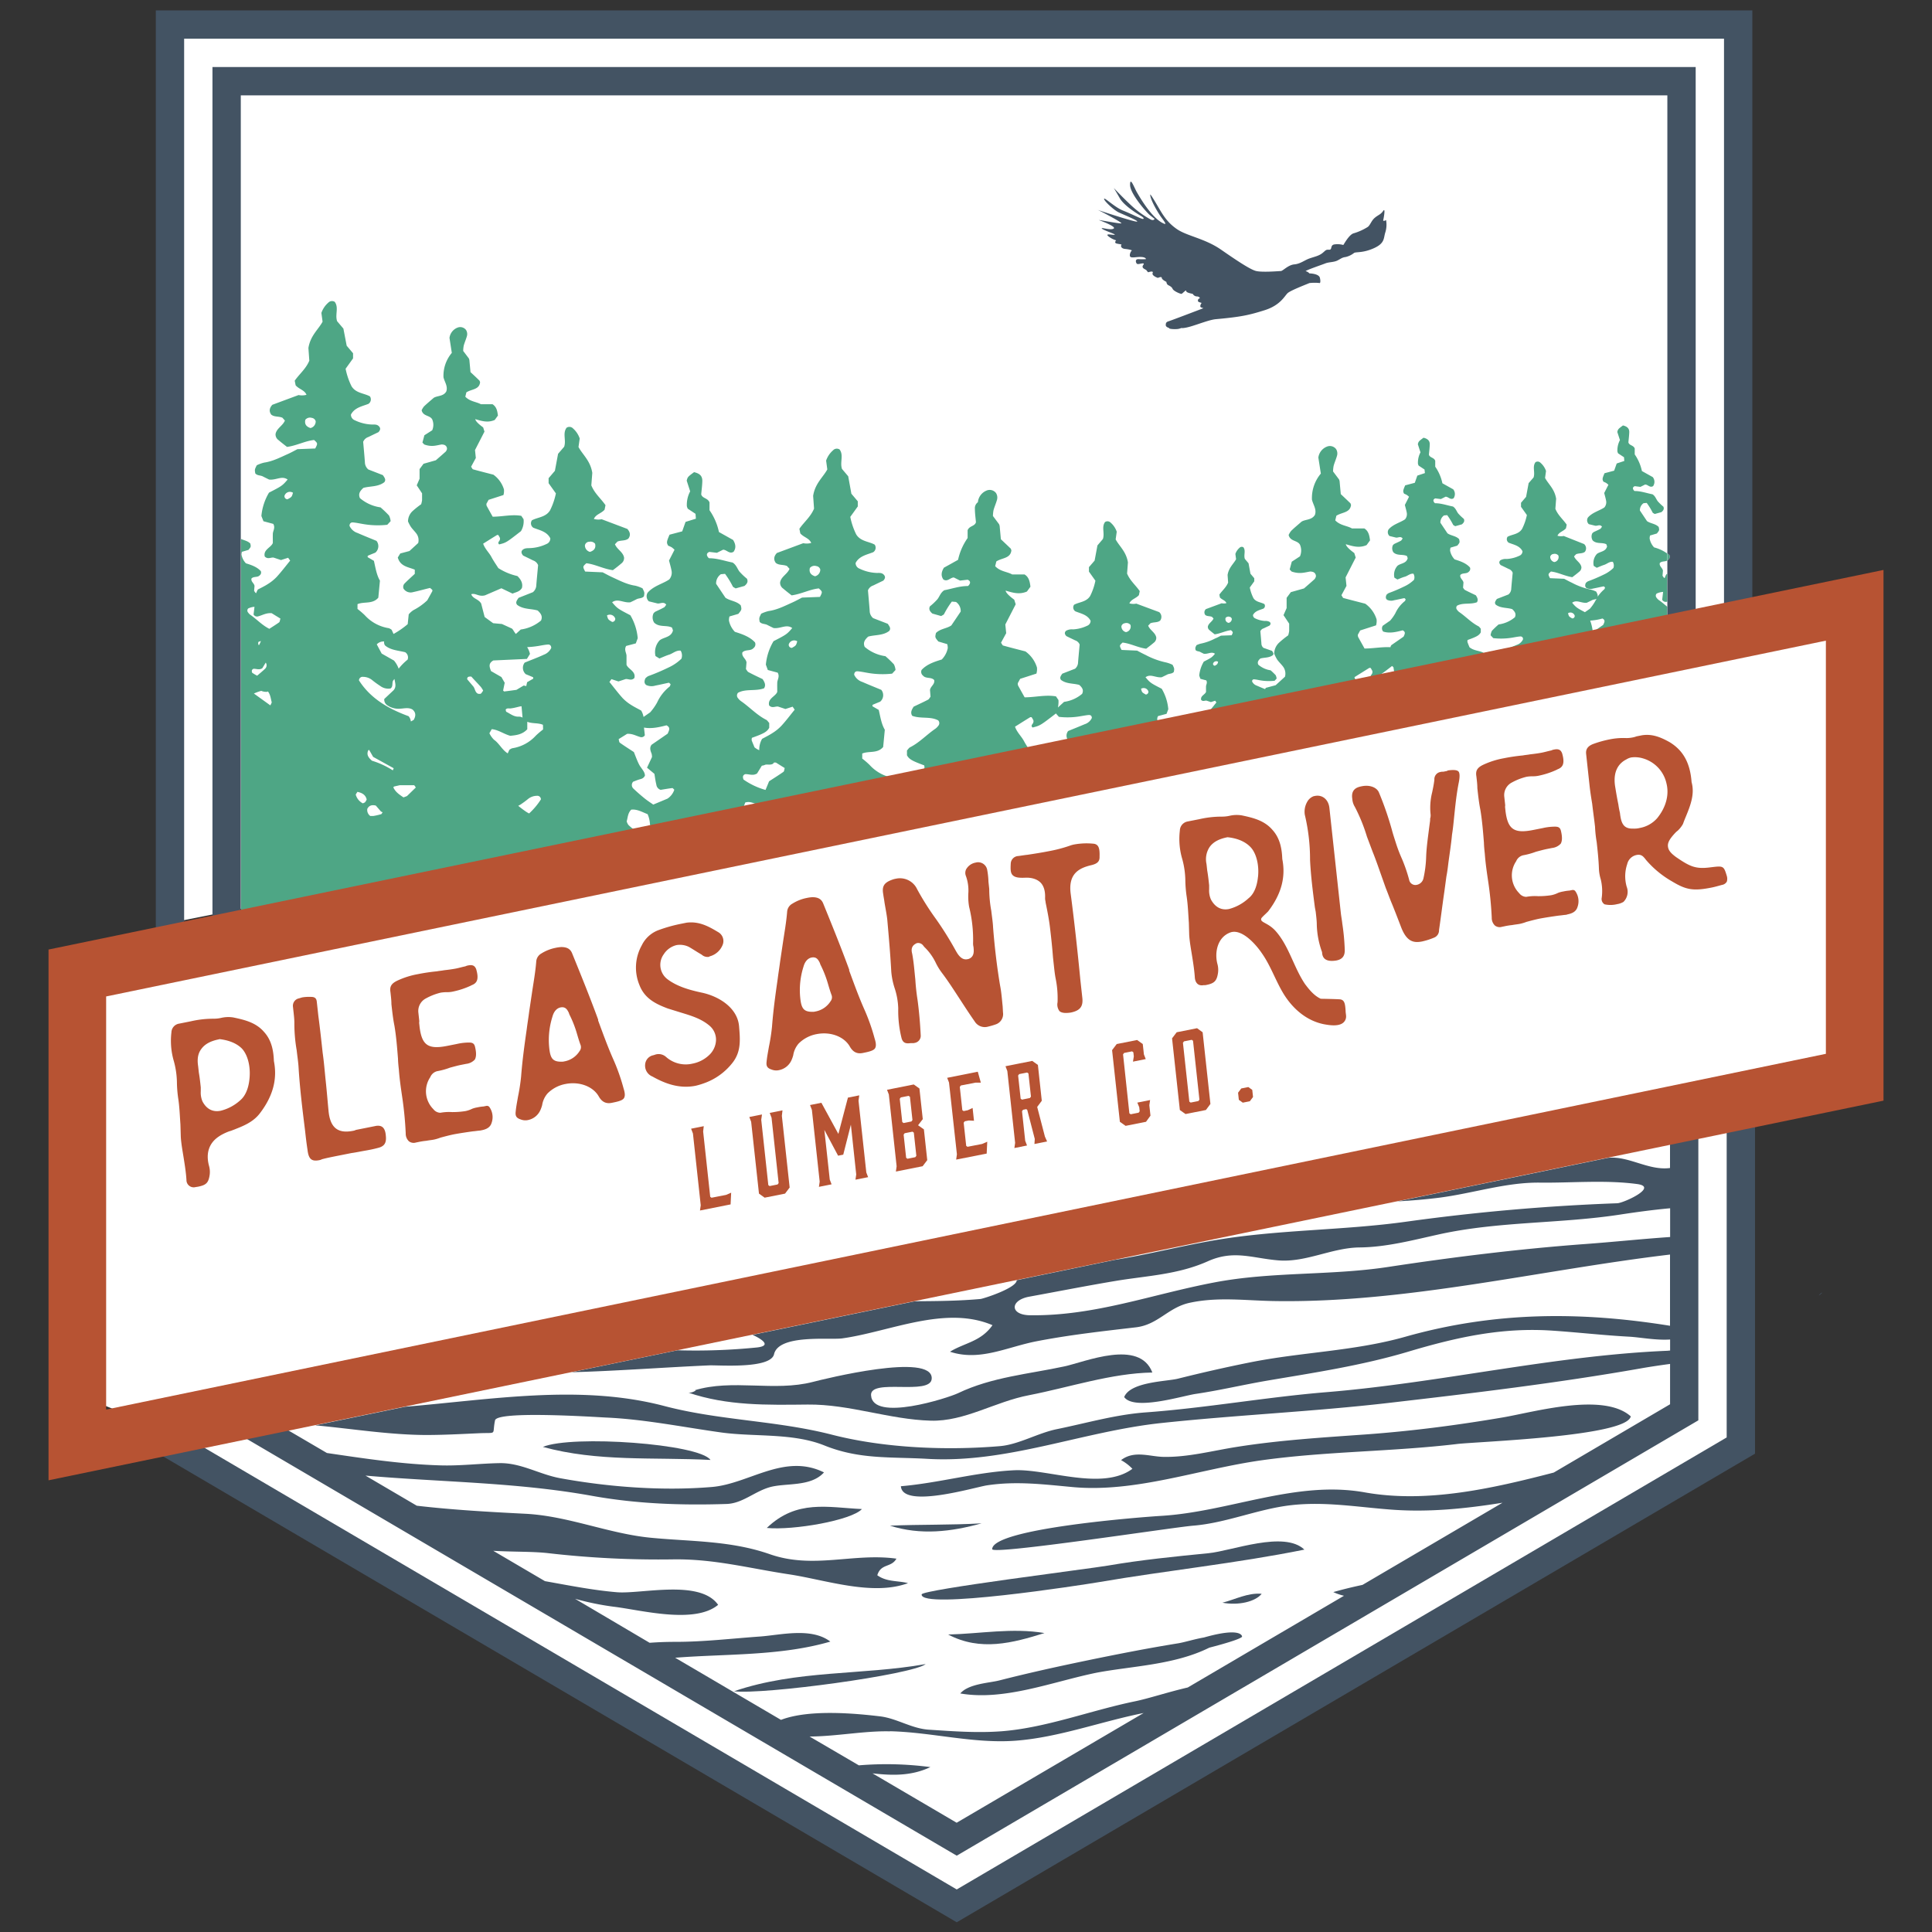 <svg id="Layer_1" data-name="Layer 1" xmlns="http://www.w3.org/2000/svg" viewBox="0 0 682 682"><rect x="0" y="0" width="682" height="682" fill="#333333" stroke="none"/><defs><style>.cls-1{fill:#fff;}.cls-2{fill:#4ea685;}.cls-3{fill:#435363;}.cls-4{fill:#b75333;}</style></defs><title>FullLogo</title><polygon class="cls-1" points="60.31 7.79 60.31 325.74 613.27 215.5 613.27 7.79 60.31 7.79"/><polygon class="cls-1" points="63.15 506.88 337.84 668.14 612.53 506.88 612.53 383.57 648.96 376.66 648.96 215.04 35.43 338.77 35.43 495.54 63.15 506.88"/><path class="cls-2" d="M582.33,190.12a3.64,3.64,0,0,1,.15-1.09l2.39-.7c.92-1.13.92-1.13.65-2.32-1.15-1.18-2.92-1.19-4.13-2.06l-2.5-3.74a3,3,0,0,1,1.28-2.58l1.12-.1a23.3,23.3,0,0,1,2.09,3.4c.1.18.38.27.74.51l2.38-.66c.74-.64,1-1.15.68-1.93a16.88,16.88,0,0,1-2-1.92c-.59-.76-.83-1.79-1.84-2.44-2-.38-4.07-1.15-6.3-1.16-.1,0-.19-.14-.3-.23-.41-.57-.51-1.1.33-1.48l2,.25,1.66-.83c1,0,1.68,1.26,2.82.56a2.66,2.66,0,0,0-.12-3.18l-3.83-2.14a16.07,16.07,0,0,0-2.54-5.87c0-.89,0-1.61,0-2.09-.47-1.23-1.91-1-2.23-2.16.1-1.18.27-2.39.3-3.61s-.65-2-2.22-2.37c-1.69,1.25-1.74,1.3-2,2.3l.93,2.88a7.73,7.73,0,0,0-.89,4,3.24,3.24,0,0,0,.24.67l2.09,1.38.1,1.31-2.68.89-.9,2.54-3.4.9c-.81,1.89-.84,2.14-.37,3a7.73,7.73,0,0,1,.95.43,6.92,6.92,0,0,1,.79.65l-1.48,2.9c.25,1,.49,1.79.65,2.63a2.82,2.82,0,0,1-.59,2.46c-1.67,1.16-4.21,1.72-5.82,3.58a1.85,1.85,0,0,0,.33,2.33l2.22.54c.77.19,1.67-.63,2.43.35-.21.27-.37.64-.65.8-.74.42-1.54.73-2.3,1.12a2.32,2.32,0,0,0-.49.44,2.59,2.59,0,0,0,.16,2.5c1.37,1.35,3.34.59,4.81,1.34l.26.75c-.47,1.92-2.51,1.77-3.61,2.69a4.68,4.68,0,0,0-1.09,4.21l1.06.66c.86-.34,1.74-.75,2.67-1.05s1.86-1.22,3-1.05a2.58,2.58,0,0,1,.21,2.16,12.33,12.33,0,0,1-3.56,2.41,54.38,54.38,0,0,1-5.4,2.29,3,3,0,0,0-.79.62c-.28.68-.36,1.26.22,1.76a3.41,3.41,0,0,0,2.49.16c1.2-.22,2.39-.52,3.6-.74.14,0,.33.26.49.4-.09.22-.12.5-.28.63a13.51,13.51,0,0,0-2.35,2.64c.09-.62,0-.82-.48-1.81a10.06,10.06,0,0,0-2.06-.75,24.87,24.87,0,0,1-6.55-2.4c-.94-.43-1.84-.94-2.72-1.39l-5-.21c-.72-1.42-.71-1.42.33-2.35,2.52.27,4.84,1.59,7.55,2,.77-.61,1.6-1.21,2.37-1.88a1.94,1.94,0,0,0,.84-1.68c-.28-1.61-2-2.31-2.59-3.79l.71-.76c1.09-.44,2.22-.14,3.11-.85a2,2,0,0,0-.29-2.74L552,189.2a4.64,4.64,0,0,1-2.21-.08c.56-1.34,2.08-1.53,3-2.63l.26-1.28c-1.29-1.89-3.08-3.29-4-5.61l.27-3.54c-.55-3.49-2.76-5.16-3.91-7.35l.34-2.45a6.66,6.66,0,0,0-1.92-2.87,1.42,1.42,0,0,0-1.8-.23c-1.19,1.6-.05,3.53-.68,5.39l-1.74,2-.9,4.84-1.79,2.09c0,.54,0,1,0,1.43l2.07,2.9a19.51,19.51,0,0,1-1.67,4.85c-1.21,2-3.57,1.94-5.15,2.82a1.5,1.5,0,0,0,.41,2.1c1.69.69,3.85,1,4.86,3a1.67,1.67,0,0,1-1.08,1.59,11.84,11.84,0,0,1-4.49,1.15,3.84,3.84,0,0,0-2.22.45c-.64.62-.4,1.16.08,1.69.94.46,1.87.9,2.8,1.37a2.34,2.34,0,0,1,1.45,1.35c-.16,1.81-.36,3.74-.51,5.67a2.68,2.68,0,0,1-1,2l-4.07,1.58c-.55.79-.93,1.32-.41,2,1.75,1.34,4,1,5.83,1.6.87.82,1.49,1.61.95,2.85a11.23,11.23,0,0,1-5.76,2.55,30.63,30.63,0,0,0-2.36,2.25,4.49,4.49,0,0,0-.46,1.58l.93,1a23.82,23.82,0,0,0,6.89-.2c.89-.15,1.78-.33,2.68-.4.57,0,.94.31.95,1a3.73,3.73,0,0,1-2.26,2c-1.77.76-3.56,1.47-5.28,2.17a3.57,3.57,0,0,0-.3.55l58.75-12.31v-3.89c-1-.82-1.95-1.65-3-2.37a3.52,3.52,0,0,1-.76-.79,1.09,1.09,0,0,1,0-1.48,6,6,0,0,1,2.29-.6c-.1.94-.23,1.88-.32,2.79a1.45,1.45,0,0,0,1.79.64h0v-9.81l-.31.17a6.93,6.93,0,0,0-.6,1.32l-.09,0c-.29-.15-.46-.54-.68-.81l.15-1.79c-.14-1-1.37-1.54-1.11-2.69.69-.76,1.83-.42,2.64-.89v-2.46a13.79,13.79,0,0,0-4.65-2.18A6.12,6.12,0,0,1,582.33,190.12Zm-34,5.45a1.67,1.67,0,0,1,1.78.53,1.78,1.78,0,0,1-1.45,2.31,1.89,1.89,0,0,1-1.43-1.89A1.29,1.29,0,0,1,548.31,195.56ZM555,218.3c-1.17-.66-1.17-.66-1.48-1.83a1.57,1.57,0,0,1,2.36.88A.86.86,0,0,1,555,218.3Zm4.48-2.2c-2.89-1.5-3.17-1.74-4.51-3.33,1.63-1.2,3.22.23,5.18,0,.36-.18,1.06-.5,1.75-.86s1.2-.25,1.73-.55a9.07,9.07,0,0,0-.55.9,14.91,14.91,0,0,1-1.86,2.64Zm6.5,4.46-3.82,2.64.09-.23a17.54,17.54,0,0,0-.91-3.9,19.62,19.62,0,0,0,4.33-.74C566.74,218.9,566.42,219.58,565.94,220.56Z"/><path class="cls-2" d="M221.83,291.21a4.38,4.38,0,0,1-.61-1.26c.41-1.41.39-2.93,1.61-4.14,2.08-.24,3.87.86,5.77,1.59a9.81,9.81,0,0,1,.8,3.06,7,7,0,0,0,.74,2.73l34.4-7.2-1.94-1.4.46-1.29c1.63-.54,3,.28,4.45.72,0,.07,0,.12,0,.19a2.12,2.12,0,0,0,.9,1l48-10.06a3.13,3.13,0,0,0-.92-.53,14.52,14.52,0,0,1-8.53-4.61,29.43,29.43,0,0,0-2.59-2.23V266c2.33-1,5.38.1,7.39-2.32l.58-6.08c-1.2-2-1.58-4.6-2.14-7l-2.23-1.29c0-.22,0-.49.12-.53.89-.39,1.79-.75,2.6-1.08a3,3,0,0,0,.41-4.18c-2.19-.91-4.46-1.81-6.71-2.8a4.75,4.75,0,0,1-2.86-2.53c0-.83.48-1.28,1.21-1.22,1.14.09,2.27.34,3.41.53a30.31,30.31,0,0,0,8.77.3l1.2-1.29a5.71,5.71,0,0,0-.57-2,38.93,38.93,0,0,0-3-2.88,14.29,14.29,0,0,1-7.31-3.28c-.68-1.58.11-2.59,1.22-3.62,2.39-.69,5.2-.3,7.43-2,.67-.84.19-1.52-.51-2.53l-5.17-2A3.42,3.42,0,0,1,307,215.6c-.18-2.45-.41-4.9-.61-7.21a3,3,0,0,1,1.85-1.71c1.18-.58,2.38-1.15,3.57-1.72.61-.67.91-1.36.11-2.15s-1.85-.49-2.82-.58a15.07,15.07,0,0,1-5.7-1.5,2.12,2.12,0,0,1-1.37-2c1.3-2.5,4.06-2.93,6.21-3.8a1.9,1.9,0,0,0,.53-2.67c-2-1.14-5-1.1-6.53-3.62a24.79,24.79,0,0,1-2.09-6.18l2.65-3.68c0-.49,0-1.13,0-1.82l-2.26-2.67-1.12-6.16-2.2-2.6c-.79-2.36.67-4.82-.84-6.86a1.81,1.81,0,0,0-2.3.28,8.46,8.46,0,0,0-2.46,3.64l.42,3.12c-1.49,2.77-4.3,4.89-5,9.33l.32,4.51c-1.23,2.94-3.53,4.72-5.17,7.11l.32,1.63c1.22,1.41,3.15,1.66,3.85,3.37a5.9,5.9,0,0,1-2.81.09l-9.31,3.46c-.93,1-1.33,2.18-.39,3.49,1.12.91,2.57.53,3.95,1.1l.9,1c-.76,1.89-3,2.76-3.32,4.81a2.47,2.47,0,0,0,1.06,2.14c1,.86,2,1.63,3,2.41,3.44-.46,6.4-2.12,9.61-2.45,1.31,1.19,1.33,1.2.4,3l-6.32.24c-1.11.57-2.27,1.21-3.47,1.75-2.7,1.21-5.34,2.58-8.34,3a12.8,12.8,0,0,0-2.62.94c-.76,1.52-.76,1.52-.54,2.86.69.85,1.82.65,2.69,1.1s1.75.87,2.22,1.1c2.49.31,4.52-1.49,6.59,0-1.85,2.17-2.07,2.32-6.6,4.64a19.68,19.68,0,0,0-2.71,8.28l.69,1.89,3.48.94c.81,1.4-.12,2.44-.15,3.56s0,2,0,3.23c-.59,1.61-3.49,2.34-2.86,4.79,1.1,1.09,2.08.27,3.13.38l2.62.87,2.54-.82.72,1.06c-1.63,2-3.12,4-4.77,5.78a15.77,15.77,0,0,1-3.06,2.46c-1.23.81-2.57,1.45-3.67,2.06a7.59,7.59,0,0,0-1,4,6.92,6.92,0,0,1-1.67-1c-.27-.68-.66-1.55-1-2.45a2.42,2.42,0,0,1,.08-.92c4.26-1.52,5.34-2.14,6.11-3.55,0-.52,0-1.15,0-1.7-.42-.44-.68-.91-1.09-1.12-3.34-1.7-5.86-4.51-8.91-6.6a4.61,4.61,0,0,1-1-1,1.42,1.42,0,0,1,0-1.94c2.75-1.49,6.16-.45,9.18-1.58.71-1.14.21-2.12-.51-3.23-1.61-.78-3.35-1.58-5-2.47-.38-.2-.6-.71-.89-1.07l.2-2.35c-.18-1.35-1.79-2-1.46-3.53,1.06-1.16,2.89-.36,3.94-1.54a1.68,1.68,0,0,0,.52-2c-1.82-2-4.56-2.94-7.1-3.73a8,8,0,0,1-2.1-4,4.8,4.8,0,0,1,.19-1.43l3.13-.92c1.21-1.49,1.21-1.49.85-3-1.5-1.55-3.83-1.57-5.42-2.71l-3.28-4.9a3.91,3.91,0,0,1,1.68-3.38l1.47-.13a30.53,30.53,0,0,1,2.74,4.46c.13.24.5.36,1,.68l3.12-.87c1-.84,1.32-1.51.89-2.54a22.15,22.15,0,0,1-2.65-2.52c-.77-1-1.08-2.34-2.42-3.2-2.62-.5-5.34-1.51-8.27-1.52-.13,0-.25-.18-.4-.3-.54-.75-.68-1.44.44-1.94l2.68.32,2.18-1.09c1.31,0,2.21,1.65,3.7.73.93-1.31.77-2.65-.16-4.17l-5-2.8a21.09,21.09,0,0,0-3.33-7.7v-2.75c-.62-1.62-2.5-1.36-2.93-2.84.13-1.55.36-3.14.39-4.74,0-1.75-.85-2.61-2.91-3.11-2.21,1.63-2.28,1.71-2.6,3l1.22,3.78a10.15,10.15,0,0,0-1.17,5.23,4.29,4.29,0,0,0,.32.89l2.74,1.81.13,1.72L242,184.23l-1.18,3.34-4.47,1.18c-1.07,2.48-1.11,2.81-.48,3.88a10.15,10.15,0,0,1,1.24.57,9.12,9.12,0,0,1,1,.86l-1.94,3.8c.32,1.27.65,2.35.86,3.45a3.7,3.7,0,0,1-.77,3.22c-2.19,1.53-5.53,2.25-7.64,4.69a2.42,2.42,0,0,0,.43,3.05L232,213c1,.25,2.19-.82,3.19.45-.28.35-.48.84-.85,1-1,.55-2,1-3,1.47a3,3,0,0,0-.64.58,3.4,3.4,0,0,0,.21,3.28c1.8,1.77,4.39.77,6.31,1.76l.34,1c-.62,2.52-3.29,2.32-4.74,3.53a6.14,6.14,0,0,0-1.43,5.52l1.39.86c1.12-.45,2.29-1,3.5-1.38s2.45-1.6,4-1.38a3.39,3.39,0,0,1,.27,2.83,16.18,16.18,0,0,1-4.67,3.16,71.25,71.25,0,0,1-7.08,3,4,4,0,0,0-1,.82c-.36.9-.47,1.65.29,2.3a4.47,4.47,0,0,0,3.27.21c1.58-.29,3.14-.68,4.72-1,.18,0,.43.34.65.52-.12.28-.16.66-.36.83a15.39,15.39,0,0,0-4.41,5.63,19.56,19.56,0,0,1-2.44,3.46l-2.35,1.63a6.61,6.61,0,0,0-.83-2.25c-1.07-.6-2.37-1.23-3.57-2a15.43,15.43,0,0,1-3-2.42c-1.61-1.79-3.05-3.71-4.64-5.67l.71-1,2.47.81,2.56-.84c1-.11,2,.7,3.06-.36.62-2.39-2.2-3.12-2.77-4.7,0-1.23,0-2.2,0-3.16s-.93-2.11-.13-3.47l3.41-.9.68-1.84a19.23,19.23,0,0,0-2.61-8.1c-4.42-2.29-4.64-2.44-6.43-4.57,2-1.49,4,.29,6.44,0,.45-.22,1.32-.62,2.17-1.07s2-.23,2.63-1.06c.23-1.31.23-1.31-.51-2.8a12.53,12.53,0,0,0-2.56-.93c-2.93-.43-5.5-1.79-8.14-3-1.17-.53-2.29-1.17-3.38-1.72l-6.17-.27c-.9-1.76-.88-1.76.41-2.93,3.13.34,6,2,9.38,2.44,1-.75,2-1.51,2.95-2.34a2.41,2.41,0,0,0,1-2.09c-.35-2-2.48-2.87-3.22-4.72l.88-.94c1.35-.55,2.77-.18,3.86-1.06.93-1.27.53-2.39-.37-3.41l-9.07-3.42a5.76,5.76,0,0,1-2.74-.1c.69-1.67,2.58-1.9,3.78-3.27l.32-1.59c-1.6-2.34-3.83-4.09-5-7l.34-4.4c-.68-4.34-3.43-6.42-4.87-9.14l.43-3a8.27,8.27,0,0,0-2.38-3.57A1.76,1.76,0,0,0,200,151c-1.48,2-.06,4.39-.85,6.7L197,160.2l-1.12,6-2.22,2.6c0,.67,0,1.29,0,1.77l2.57,3.6a24.2,24.2,0,0,1-2.07,6c-1.51,2.46-4.44,2.41-6.4,3.51a1.86,1.86,0,0,0,.5,2.61c2.1.86,4.79,1.29,6,3.74a2.08,2.08,0,0,1-1.34,2,14.74,14.74,0,0,1-5.58,1.44c-1,.08-1.95-.08-2.76.55s-.49,1.44.09,2.1c1.17.57,2.33,1.12,3.48,1.7a2.9,2.9,0,0,1,1.8,1.68c-.2,2.25-.44,4.65-.63,7a3.34,3.34,0,0,1-1.2,2.54l-5.06,2c-.69,1-1.16,1.65-.51,2.47,2.17,1.66,4.92,1.3,7.25,2,1.08,1,1.85,2,1.18,3.54a14,14,0,0,1-7.16,3.17c-.61.57-1.18,1.07-1.72,1.57a9,9,0,0,1-.92-1.34,2.7,2.7,0,0,0-.48-.57l-3.52-1.61-3.1-.28-3-2.19-1.23-4.76c-1-1.66-2.9-1.62-3.5-3.28,1.56-.52,2.57,1,4.87.39l5.77-2.49,3.95,1.89c1.11-.53,2.48-.61,3.3-2,.39-1.6-.32-3-1.61-4.21a20.84,20.84,0,0,1-6.72-2.8c-.79-1.25-1.72-2.57-2.48-4s-2.22-2.74-2.88-4.62c1.69-1.06,3.28-2.07,4.89-3.05.11-.07.31,0,.47,0,.68,1.12.65,1.12.55,1.65s-1,1-.25,1.66c2.47-.62,2.47-.62,7.69-4.68a6.78,6.78,0,0,0,.92-4.22l-.8-1.19c-3.34-.58-6.67.3-10.1.31-.76-1.36-1.46-2.61-2.14-3.86a2.53,2.53,0,0,1-.07-.71l.77-1.39,5.24-1.69a5.19,5.19,0,0,0,.17-2,9.93,9.93,0,0,0-3.71-5.18c-2.26-.59-4.73-1.21-7.19-1.89-.23-.06-.37-.48-.69-.93l1.67-3.08-.29-2.8,3.34-6.51-.46-1.48c-1.68-1.23-2.65-2.19-2.79-2.92,2.22.64,4.38,1.38,6.87.29l1.13-1.55c-.21-1.7-.5-3.09-1.9-4h-4.1c-1.6-.89-3.85-.92-5.51-2.66l.37-1.53c1.86-1.21,4.55-.9,4.85-3.58-.11-.28-.13-.47-.23-.57-1-1-2.08-2-3.16-3-.13-1.4-.26-2.83-.4-4.26a3.46,3.46,0,0,0-.18-.57l-2-2.65a10.8,10.8,0,0,1,.19-1.89c.3-1.08.77-2.12,1.08-3.2a2.72,2.72,0,0,0-.27-2.31,2.57,2.57,0,0,0-3.05-.81,4.5,4.5,0,0,0-2.79,3.61l.82,5.29a12.53,12.53,0,0,0-2.94,8.59c.36,1.63,1.61,3.15,1,5-1,1.82-3.15,1.46-4.45,2.28-1.24,1.08-2.36,2-3.4,3a5.94,5.94,0,0,0-.86,1.4c.53,2.18,2.9,1.68,3.73,3.2a4.85,4.85,0,0,1,0,3.85l-2.76,1.76-.69,2.57.64.68c2.71,1,4.41.26,6.15,0a3.31,3.31,0,0,1,.94.15,1.42,1.42,0,0,1,.93,1.51,2.6,2.6,0,0,1-.41.83c-1.19,1.08-2.41,2.12-3.52,3.09l-4.34,1.23-1.4,1.88v3.4l-1,2.33,1.88,2.83c0,.83,0,1.64,0,2.43a9.22,9.22,0,0,1-.32,1.42,31.27,31.27,0,0,0-3,2.39,5,5,0,0,0-1.64,3.68,14,14,0,0,0,1,1.9c.55.79,1.26,1.47,1.84,2.23a3.9,3.9,0,0,1,.75,3.49l-3.08,2.82-3.25.87-.87,1.42c.89,3.23,3.81,3.35,6,4.3,0,.64,0,1.1,0,1.47-1.26,1.18-2.47,2.25-3.59,3.39a1.72,1.72,0,0,0-.38,1.84,3,3,0,0,0,3.36,1.22c2-.43,4-1,6-1.48l.8.68c0,.15.06.34,0,.47-.61,1.13-1.24,2.25-1.77,3.21a20.74,20.74,0,0,1-4.86,3.46,7.14,7.14,0,0,0-1.7,1.51l-.36,3.46a30.46,30.46,0,0,1-5,3.46l-.66-1.46a3.82,3.82,0,0,0-1-.58,14.44,14.44,0,0,1-8.49-4.58,29.28,29.28,0,0,0-2.57-2.21v-1.69c2.32-1,5.35.1,7.35-2.3l.57-6c-1.19-2-1.57-4.58-2.13-7l-2.21-1.29c0-.22,0-.48.12-.52.88-.39,1.78-.74,2.59-1.07a3,3,0,0,0,.41-4.16c-2.17-.9-4.44-1.8-6.67-2.78a4.72,4.72,0,0,1-2.85-2.52c0-.82.48-1.27,1.21-1.21,1.14.09,2.26.34,3.39.53a30.14,30.14,0,0,0,8.72.3l1.19-1.28a5.67,5.67,0,0,0-.57-2,38.63,38.63,0,0,0-3-2.87,14.21,14.21,0,0,1-7.27-3.27c-.68-1.58.11-2.57,1.21-3.6,2.37-.68,5.17-.3,7.39-2,.67-.83.19-1.52-.5-2.51l-5.14-2a3.4,3.4,0,0,1-1.2-2.59c-.18-2.44-.41-4.88-.61-7.17a3,3,0,0,1,1.85-1.7c1.18-.58,2.36-1.14,3.55-1.71.6-.66.91-1.35.11-2.13s-1.84-.49-2.8-.58a15,15,0,0,1-5.67-1.49,2.11,2.11,0,0,1-1.36-2c1.29-2.49,4-2.92,6.17-3.78a1.89,1.89,0,0,0,.53-2.65c-2-1.13-5-1.09-6.5-3.6a24.64,24.64,0,0,1-2.08-6.15l2.63-3.66v-1.81l-2.25-2.66L121.22,116,119,113.38c-.79-2.35.66-4.79-.83-6.82a1.8,1.8,0,0,0-2.28.28,8.42,8.42,0,0,0-2.44,3.62l.42,3.1c-1.48,2.76-4.28,4.86-5,9.28l.32,4.48c-1.23,2.93-3.51,4.69-5.15,7.07l.32,1.62c1.21,1.41,3.13,1.65,3.83,3.35a5.87,5.87,0,0,1-2.79.09l-9.26,3.44c-.92,1-1.33,2.17-.39,3.47,1.11.9,2.55.53,3.93,1.09l.89,1c-.76,1.88-2.94,2.74-3.3,4.78a2.45,2.45,0,0,0,1.05,2.13c1,.85,2,1.63,3,2.4,3.42-.45,6.37-2.11,9.56-2.44,1.31,1.19,1.32,1.19.4,3l-6.28.24c-1.11.56-2.25,1.21-3.45,1.74-2.69,1.2-5.31,2.57-8.3,3a12.77,12.77,0,0,0-2.61.94c-.76,1.51-.76,1.51-.53,2.85.68.85,1.81.64,2.67,1.09s1.74.87,2.2,1.1c2.48.31,4.5-1.48,6.55,0-1.84,2.16-2.06,2.31-6.57,4.62a19.58,19.58,0,0,0-2.69,8.24L93,184l3.46.93c.81,1.39-.12,2.43-.15,3.54s0,2,0,3.21c-.59,1.6-3.47,2.33-2.85,4.77,1.09,1.09,2.07.26,3.12.38l2.61.87,2.52-.81.72,1c-1.62,2-3.1,3.94-4.75,5.75a15.67,15.67,0,0,1-3,2.45c-1.22.8-2.56,1.44-3.65,2a6.73,6.73,0,0,0-.59,1.28l-.08,0c-.28-.15-.45-.53-.66-.79l.15-1.74c-.14-1-1.33-1.49-1.08-2.62.78-.86,2.14-.27,2.92-1.14a1.25,1.25,0,0,0,.38-1.47c-1.35-1.5-3.38-2.18-5.26-2.76a6,6,0,0,1-1.55-3,3.54,3.54,0,0,1,.14-1.06l2.32-.68c.89-1.1.89-1.1.63-2.25-.9-.92-2.19-1.12-3.27-1.6V323.58l140.87-29.51A15,15,0,0,1,221.83,291.21Zm65.89-87.78c-1.6-.51-2.18-1.49-1.83-2.94a2.13,2.13,0,0,1,2.27-.66,1.65,1.65,0,0,1,1.4,1.21A2.4,2.4,0,0,1,287.71,203.42Zm-8.18,25.28a1.09,1.09,0,0,1-1.11-1.22,2,2,0,0,1,3-1.11C281,227.88,281,227.88,279.54,228.71ZM263,273.29c1.3-.13,2.77.71,4.26-.27l1.65-2.7.14-.07.22,0c.34-.09.68-.21,1-.34,1-.09,2,.22,2.76-.44a2.18,2.18,0,0,0,.15-.28,5.4,5.4,0,0,1,.72,0l3.1,1.93c-.15.51-.15,1.13-.44,1.34-1.61,1.14-3.29,2.18-5.07,3.34-.41,1-.81,2-1.26,3.05a25.53,25.53,0,0,1-7.77-3.67C262.14,274.28,262.14,273.7,263,273.29Zm-55.15-82a2.08,2.08,0,0,1,2.22.66c.33,1.42-.24,2.37-1.81,2.87a2.35,2.35,0,0,1-1.78-2.35A1.61,1.61,0,0,1,207.83,191.24ZM109.61,151.1c-1.59-.51-2.16-1.48-1.82-2.93a2.12,2.12,0,0,1,2.26-.66,1.64,1.64,0,0,1,1.39,1.2A2.39,2.39,0,0,1,109.61,151.1Zm-20.18,85c1-.1,2,.52,3.16-.2l1.22-2a1.67,1.67,0,0,1-.26,2.19c-.89.85-1.84,1.64-2.78,2.43A15.62,15.62,0,0,1,89,237.46C88.81,236.84,88.82,236.41,89.44,236.11Zm1.78-9.5.91-.33c-.17.38-.32.77-.51,1.14-.07.14-.17.27-.25.4-.07-.17-.14-.34-.2-.52A1.78,1.78,0,0,1,91.22,226.62ZM95.43,249l-5.8-4.18a16.87,16.87,0,0,1,2.6-.95,4.27,4.27,0,0,0,2.15.33l.18-.14c.94,1.18,1,2.57,1.37,3.88A8.72,8.72,0,0,1,95.43,249Zm3.09-29.3c-1.1.78-2.3,1.53-3.48,2.29,0,0-.06-.07-.1-.09-2.48-1.26-4.34-3.34-6.6-4.89a3.43,3.43,0,0,1-.74-.77,1.06,1.06,0,0,1,0-1.44,5.81,5.81,0,0,1,2.23-.59c-.09.92-.22,1.82-.32,2.71a1.41,1.41,0,0,0,1.74.62c1.41-.38,2.7-1.22,4.63-1.09L99,218.37C98.8,218.87,98.81,219.49,98.52,219.7Zm3-43.45a1.09,1.09,0,0,1-1.1-1.21,2,2,0,0,1,3-1.1C103,175.43,103,175.43,101.48,176.25Zm34.09,50.2a1.9,1.9,0,0,0,.27,1.35c1.95,1.74,4.79,1.83,7.16,2.44a2.18,2.18,0,0,1,.84,2.62,19.08,19.08,0,0,0-3.15,3.18,9.43,9.43,0,0,0-1.65-2.86l-4.35-2.47L133,227.46A3.26,3.26,0,0,1,135.58,226.45Zm-7.36,12.48a5.18,5.18,0,0,1,3.17,1.18,30.18,30.18,0,0,0,2.76,2,4.76,4.76,0,0,0,3.67.93c1-.71.45-1.88.92-2.79l.48-.58c.2,1.39.77,2.7-.28,3.95l-3.32,3.12a2.39,2.39,0,0,0,1.13,2.27,7,7,0,0,0,4.59,1.15c1.43-.08,2.89-.49,4.25.31,1.16,1,1.26,2.16.42,3.65l-1,.56a3.49,3.49,0,0,0-.8-1.86c-6.91-2.52-13.39-6.14-17.52-12.64A1.28,1.28,0,0,1,128.21,238.93Zm.69,44.22a3.31,3.31,0,0,1-.87.43,4.94,4.94,0,0,1-2.5-3.11l.59-.94c1.59.32,2.9,1,3.28,2.7A3.82,3.82,0,0,1,128.9,283.14Zm5.7,4.23a22.92,22.92,0,0,1-2.84.66c-.37,0-.74,0-1.12,0l-.3-.28a2.57,2.57,0,0,1-.71-2.27c.62-1.16,1.62-1.46,3-1.12l1.83,2.11.56.25Zm-3.32-18.84c-1.28-1.09-2-2.13-1.34-3.65a3,3,0,0,1,.32-.19l1.42,2.48,7.24,4a2.87,2.87,0,0,1-.31.75A29.83,29.83,0,0,0,131.29,268.53ZM143.68,281c-.42.19-.84.33-1.26.48-1.35-.94-2.8-1.82-3.58-3.56l.28-.28,2-.46c2.16,0,3.6,0,5,0,.19,0,.36.41.67.8Zm26.08-36.16c-.19.16-.59.07-.91.09-1.22-.45-1.1-1.83-1.81-2.65s-1.41-1.66-2.11-2.49c-.05-.9.52-1,1.45-.95,1,1.13,2.23,2.38,3.37,3.66a9.26,9.26,0,0,1,.8,1.26A5.25,5.25,0,0,1,169.76,244.86Zm17,42.3a8.62,8.62,0,0,1-1-.57c-1-.67-1.91-1.38-2.82-2.11l.72-.4a29.58,29.58,0,0,0,2.72-2,5.08,5.08,0,0,1,3.12-1.14,1.26,1.26,0,0,1,1.44,1.27A25,25,0,0,1,186.77,287.16Zm4.93-29.62a28.94,28.94,0,0,0-2.54,2.16,14.19,14.19,0,0,1-8.36,4.46,3.73,3.73,0,0,0-1,.56l-.56,1.24c-2-1.22-3-3.54-4.86-4.82a8.18,8.18,0,0,1-1.61-2.29l.82-1.43c2.34.2,4.18,1.69,6.55,2.34,2-.2,4.26-.41,6-2.32,0-.91,0-1.84,0-2.63,1.76.72,3.83.32,5.52,1.06C191.7,256.49,191.7,257,191.7,257.53Zm-13.21-7c.46-.66,1.13-.38,1.74-.44a15.64,15.64,0,0,0,1.88-.35c.63-.13,1.25-.34,1.88-.41h.12l.36,4a2.43,2.43,0,0,0-1.27-.34c-1.81.1-3-1-4.43-1.7C178.6,251.21,178.58,250.76,178.49,250.49Zm13.31-19.32c-2.2,1-4.43,1.82-6.57,2.7a3,3,0,0,0,.38,4.09c.8.33,1.68.68,2.54,1.06.09,0,.07.3.12.51l-2.18,1.25c-.11.45-.21.91-.31,1.38-.31-.06-.6-.16-.91-.2l-2.56,1.53c-1.45.2-2.87.4-4.29.57-.11,0-.24-.19-.41-.33l.56-2.74L177,239l-3.67-2.11c-.57-1.49-1-2.72.82-3.75L186,232.6l1.08-1.75a7.34,7.34,0,0,0-1-2.41,33.86,33.86,0,0,0,4-.42c1.11-.18,2.21-.42,3.33-.5.71-.05,1.17.39,1.18,1.19A4.64,4.64,0,0,1,191.8,231.17Zm22.46-13.94a2,2,0,0,1,2.93,1.1,1.07,1.07,0,0,1-1.09,1.18C214.65,218.69,214.65,218.69,214.26,217.23Zm4.12,43.66,3-1.87c1.89-.12,3.15.71,4.54,1.09a1.38,1.38,0,0,0,1.72-.6c-.09-.89-.21-1.8-.3-2.71,2.66.5,5.39-.13,7.94-.79,1.46.76,1,1.66.41,2.95l-5.67,3.91c-.77,1-.45,2,0,3.13a4.38,4.38,0,0,1,.14,1.22L228.4,271l2.61,2.17c.22,1.29.37,2.56.68,3.8a2.18,2.18,0,0,0,1.52,1.85c1.3-.21,2.71-.46,4.13-.63.19,0,.43.36.69.58a6,6,0,0,1-2.43,3.16l-5,2.09c-.93-.65-2-1.34-3-2.14-1.37-1.11-2.71-2.27-4-3.5a1.71,1.71,0,0,1-.1-2.43c.5-.19,1.23-.5,2-.75s1.6-.27,2.16-1.39c0-1.48-1.37-2.57-2.09-4s-1.24-2.94-1.81-4.33c-1.73-1.14-3.37-2.17-4.94-3.29C218.52,262,218.53,261.38,218.38,260.89Z"/><path class="cls-2" d="M408.8,252.78l3-.8.61-1.64a17.11,17.11,0,0,0-2.32-7.21c-3.94-2-4.13-2.17-5.72-4.06,1.8-1.32,3.56.25,5.73,0,.4-.2,1.18-.56,1.93-.95s1.74-.21,2.34-.95c.2-1.17.2-1.17-.45-2.49a11.17,11.17,0,0,0-2.28-.83,27.5,27.5,0,0,1-7.24-2.65c-1-.47-2-1-3-1.53l-5.49-.24c-.8-1.57-.78-1.57.36-2.6,2.79.3,5.36,1.76,8.35,2.17.85-.67,1.77-1.34,2.62-2.08a2.15,2.15,0,0,0,.93-1.86c-.31-1.78-2.21-2.55-2.86-4.2l.78-.84c1.2-.49,2.46-.16,3.44-.94a2.2,2.2,0,0,0-.33-3l-8.08-3a5.13,5.13,0,0,1-2.44-.09c.62-1.48,2.3-1.69,3.36-2.91l.29-1.41c-1.42-2.09-3.41-3.64-4.47-6.21l.3-3.92c-.61-3.86-3.05-5.71-4.33-8.13l.38-2.71a7.35,7.35,0,0,0-2.12-3.18,1.57,1.57,0,0,0-2-.25c-1.31,1.77-.06,3.91-.76,6l-1.93,2.26-1,5.36-2,2.31c0,.59,0,1.15,0,1.58l2.28,3.21a21.53,21.53,0,0,1-1.84,5.37c-1.34,2.19-3.95,2.14-5.69,3.12a1.65,1.65,0,0,0,.45,2.32c1.86.77,4.26,1.15,5.38,3.33a1.85,1.85,0,0,1-1.2,1.76,13.11,13.11,0,0,1-5,1.28,4.25,4.25,0,0,0-2.45.49c-.71.68-.44,1.28.08,1.87,1,.51,2.07,1,3.1,1.51a2.58,2.58,0,0,1,1.61,1.49c-.18,2-.39,4.13-.56,6.27a3,3,0,0,1-1.06,2.26l-4.51,1.75c-.61.87-1,1.46-.45,2.2,1.93,1.48,4.38,1.16,6.45,1.77,1,.91,1.65,1.78,1,3.15a12.43,12.43,0,0,1-6.37,2.83c-.8.74-1.52,1.37-2.17,2a9.8,9.8,0,0,0,.19-2.64l-.88-1.3c-3.66-.64-7.31.33-11.06.34-.83-1.49-1.6-2.85-2.35-4.23a2.8,2.8,0,0,1-.07-.77l.84-1.53,5.74-1.85a5.69,5.69,0,0,0,.19-2.15,10.87,10.87,0,0,0-4.07-5.68c-2.48-.64-5.18-1.32-7.87-2.07-.25-.07-.4-.53-.75-1l1.83-3.37-.31-3.07,3.66-7.12-.51-1.63c-1.84-1.35-2.9-2.4-3.05-3.2,2.43.7,4.8,1.51,7.53.32l1.24-1.7c-.23-1.86-.55-3.39-2.08-4.33H357.3c-1.76-1-4.22-1-6-2.92l.41-1.67c2-1.32,5-1,5.31-3.92-.12-.31-.14-.52-.25-.63-1.13-1.09-2.28-2.17-3.46-3.29-.14-1.54-.28-3.1-.43-4.67a3.81,3.81,0,0,0-.2-.63l-2.17-2.9a11.79,11.79,0,0,1,.21-2.07c.33-1.19.84-2.32,1.18-3.5a3,3,0,0,0-.3-2.53,2.81,2.81,0,0,0-3.34-.88,4.93,4.93,0,0,0-3.05,4l0,.11a2.56,2.56,0,0,0-1.07,2.34c0,1.6.24,3.2.37,4.74-.43,1.47-2.31,1.21-2.94,2.82v2.75a21.09,21.09,0,0,0-3.37,7.69l-5,2.78c-.93,1.52-1.1,2.86-.18,4.17,1.49.92,2.4-.7,3.7-.72l2.18,1.1,2.68-.31c1.11.51,1,1.19.43,1.94-.14.11-.27.29-.4.29-2.92,0-5.65,1-8.27,1.48-1.34.85-1.65,2.2-2.43,3.19a22.14,22.14,0,0,1-2.66,2.51c-.44,1-.09,1.7.88,2.54l3.11.88c.48-.32.85-.43,1-.67a30.47,30.47,0,0,1,2.76-4.44l1.47.13a3.91,3.91,0,0,1,1.66,3.39l-3.3,4.89c-1.6,1.13-3.92,1.14-5.43,2.68-.36,1.55-.36,1.55.84,3l3.13.93a4.8,4.8,0,0,1,.19,1.43,8,8,0,0,1-2.12,4c-2.54.77-5.29,1.67-7.12,3.69a1.68,1.68,0,0,0,.51,2c1,1.18,2.89.4,3.94,1.56.32,1.51-1.29,2.17-1.48,3.52l.19,2.36c-.29.35-.51.86-.89,1.06-1.7.88-3.45,1.68-5.06,2.45-.72,1.1-1.23,2.08-.52,3.23,3,1.14,6.43.12,9.18,1.62a1.42,1.42,0,0,1,0,1.94,4.62,4.62,0,0,1-1,1c-3.06,2.08-5.59,4.87-8.94,6.56-.4.2-.67.67-1.09,1.11v1.7c.76,1.41,1.84,2,6.09,3.57a2.43,2.43,0,0,1,.07.92c-.28.8-.61,1.57-.87,2.2l38.3-8c-.77-1.18-1.6-2.41-2.3-3.72-.9-1.69-2.43-3-3.15-5.06,1.85-1.16,3.59-2.26,5.35-3.34.12-.07.34,0,.52,0,.75,1.23.71,1.22.6,1.81s-1.11,1.08-.27,1.82c2.68-.67,2.71-.69,8.3-5,0,0,0,.08,0,.12l1,1.12a26.35,26.35,0,0,0,7.62-.22c1-.16,2-.37,3-.44.63,0,1,.35,1,1.06a4.13,4.13,0,0,1-2.5,2.19c-2,.85-3.94,1.62-5.85,2.4a2.62,2.62,0,0,0,.34,3.64l1.22.5,30.39-6.37C408.82,254.81,408.12,253.93,408.8,252.78ZM397.06,220a1.85,1.85,0,0,1,2,.59,2,2,0,0,1-1.61,2.55,2.09,2.09,0,0,1-1.59-2.09A1.43,1.43,0,0,1,397.06,220Zm7.37,25.15c-1.3-.73-1.3-.73-1.64-2a1.74,1.74,0,0,1,2.61,1A1,1,0,0,1,404.43,245.18Z"/><path class="cls-2" d="M518.74,228.49c-.21-.51-.5-1.18-.73-1.87a1.84,1.84,0,0,1,.06-.7c3.24-1.16,4.06-1.63,4.65-2.7v-1.3c-.32-.33-.52-.69-.83-.85-2.54-1.29-4.46-3.43-6.77-5a3.51,3.51,0,0,1-.76-.79,1.08,1.08,0,0,1,0-1.48c2.09-1.13,4.69-.34,7-1.2.54-.87.16-1.61-.39-2.46-1.22-.59-2.55-1.2-3.84-1.88-.29-.15-.46-.54-.67-.81l.15-1.79c-.14-1-1.36-1.53-1.11-2.68.8-.88,2.2-.28,3-1.17a1.28,1.28,0,0,0,.39-1.51c-1.39-1.54-3.47-2.24-5.4-2.83a6.1,6.1,0,0,1-1.6-3.06,3.65,3.65,0,0,1,.15-1.09l2.38-.7c.92-1.13.92-1.13.65-2.31-1.14-1.18-2.91-1.19-4.12-2.06l-2.49-3.73a3,3,0,0,1,1.28-2.57l1.12-.1a23.18,23.18,0,0,1,2.09,3.39c.1.18.38.27.74.51l2.37-.66c.74-.64,1-1.14.68-1.93a16.89,16.89,0,0,1-2-1.92c-.59-.76-.82-1.78-1.84-2.44-2-.38-4.06-1.15-6.29-1.16-.1,0-.19-.14-.3-.23-.41-.57-.51-1.09.33-1.48l2,.24,1.66-.83c1,0,1.68,1.25,2.81.56a2.66,2.66,0,0,0-.12-3.17l-3.82-2.13a16,16,0,0,0-2.53-5.86c0-.89,0-1.61,0-2.09-.47-1.23-1.9-1-2.23-2.16.1-1.18.27-2.39.3-3.61s-.65-2-2.21-2.36c-1.68,1.24-1.74,1.3-2,2.29l.93,2.88a7.72,7.72,0,0,0-.89,4,3.27,3.27,0,0,0,.24.67l2.08,1.38L503,167l-2.68.89-.89,2.54-3.4.9c-.81,1.88-.84,2.14-.37,2.95a7.82,7.82,0,0,1,.94.43,7,7,0,0,1,.79.65l-1.47,2.89c.25,1,.49,1.79.65,2.62a2.82,2.82,0,0,1-.59,2.45c-1.67,1.16-4.2,1.71-5.81,3.57a1.84,1.84,0,0,0,.33,2.32l2.22.54c.77.19,1.67-.63,2.42.34-.21.27-.37.64-.65.8-.74.42-1.54.73-2.3,1.12a2.31,2.31,0,0,0-.49.44,2.58,2.58,0,0,0,.16,2.5c1.37,1.35,3.34.59,4.8,1.34l.26.75c-.47,1.92-2.5,1.76-3.6,2.68a4.67,4.67,0,0,0-1.09,4.2l1.06.65c.85-.34,1.74-.75,2.66-1s1.86-1.21,3-1.05a2.57,2.57,0,0,1,.2,2.15,12.3,12.3,0,0,1-3.55,2.4,54.15,54.15,0,0,1-5.39,2.29,3,3,0,0,0-.79.62c-.28.68-.36,1.26.22,1.75a3.4,3.4,0,0,0,2.48.16c1.2-.22,2.39-.52,3.59-.74.14,0,.33.26.49.4-.09.22-.12.5-.28.63a11.71,11.71,0,0,0-3.35,4.28,14.9,14.9,0,0,1-1.86,2.63l-2.58,1.79a1.67,1.67,0,0,0,.16,2.07c2.28.73,4.66.13,6.86-.45,1.11.58.79,1.26.31,2.24l-4.31,3a1.55,1.55,0,0,0-.31.73c-3-.17-6,.45-9.15.46-.81-1.45-1.56-2.79-2.29-4.13a2.71,2.71,0,0,1-.07-.76l.82-1.49,5.6-1.8a5.55,5.55,0,0,0,.19-2.1,10.6,10.6,0,0,0-4-5.54c-2.42-.63-5.06-1.29-7.68-2-.25-.07-.39-.51-.73-1l1.78-3.29-.31-3,3.57-7-.5-1.59c-1.8-1.32-2.83-2.34-3-3.12,2.37.68,4.68,1.47,7.34.31l1.21-1.66c-.22-1.81-.54-3.3-2-4.22h-4.38c-1.71-1-4.12-1-5.89-2.85l.39-1.63c2-1.29,4.86-1,5.18-3.82-.12-.3-.14-.5-.25-.61-1.1-1.07-2.22-2.12-3.37-3.21-.14-1.5-.28-3-.42-4.56a3.72,3.72,0,0,0-.19-.61l-2.12-2.83a11.53,11.53,0,0,1,.21-2c.32-1.16.82-2.26,1.15-3.42a2.9,2.9,0,0,0-.29-2.47,2.74,2.74,0,0,0-3.26-.86,4.81,4.81,0,0,0-3,3.85l.88,5.66a13.39,13.39,0,0,0-3.14,9.18c.38,1.75,1.72,3.37,1.07,5.35-1.1,1.94-3.37,1.56-4.75,2.44-1.32,1.16-2.53,2.14-3.63,3.22a6.34,6.34,0,0,0-.92,1.49c.57,2.33,3.09,1.8,4,3.42a5.18,5.18,0,0,1,0,4.11L456,198.28l-.74,2.75.68.72c2.89,1,4.71.28,6.57,0a3.53,3.53,0,0,1,1,.16,1.52,1.52,0,0,1,1,1.62,2.78,2.78,0,0,1-.44.89c-1.27,1.15-2.57,2.27-3.76,3.3l-4.64,1.31-1.49,2v3.63l-1.1,2.49,2,3c0,.89,0,1.75,0,2.6a9.83,9.83,0,0,1-.34,1.52,33.45,33.45,0,0,0-3.18,2.56,5.35,5.35,0,0,0-1.76,3.93,15.05,15.05,0,0,0,1,2c.58.85,1.35,1.57,2,2.39a4.16,4.16,0,0,1,.8,3.73l-3.29,3-3.47.93-.27.44c-1-.39-1.91-.78-2.87-1.2a2.83,2.83,0,0,1-1.71-1.51c0-.49.29-.76.72-.73.68.05,1.36.2,2,.32a18.07,18.07,0,0,0,5.23.18l.71-.77a3.41,3.41,0,0,0-.34-1.2,23.24,23.24,0,0,0-1.78-1.72,8.53,8.53,0,0,1-4.36-2c-.41-.95.06-1.54.73-2.16,1.42-.41,3.1-.18,4.43-1.19.4-.5.11-.91-.3-1.51L446,228.69a2,2,0,0,1-.72-1.56c-.11-1.46-.25-2.93-.37-4.3a1.77,1.77,0,0,1,1.11-1l2.13-1c.36-.4.55-.81.06-1.28a2.92,2.92,0,0,0-1.68-.35,9,9,0,0,1-3.4-.89,1.27,1.27,0,0,1-.82-1.21c.77-1.49,2.42-1.75,3.7-2.27a1.14,1.14,0,0,0,.32-1.59c-1.19-.68-3-.66-3.9-2.16a14.8,14.8,0,0,1-1.25-3.69l1.58-2.19v-1.08l-1.35-1.6-.67-3.68-1.31-1.55c-.47-1.41.4-2.87-.5-4.09a1.08,1.08,0,0,0-1.37.17,5.05,5.05,0,0,0-1.47,2.17l.25,1.86c-.89,1.66-2.57,2.92-3,5.57l.19,2.69c-.74,1.76-2.1,2.82-3.09,4.24l.19,1c.73.84,1.88,1,2.3,2a3.52,3.52,0,0,1-1.68.05l-5.55,2.06a1.51,1.51,0,0,0-.23,2.08c.67.54,1.53.32,2.36.66l.54.58c-.45,1.13-1.76,1.65-2,2.87a1.47,1.47,0,0,0,.63,1.28c.59.51,1.21,1,1.79,1.44,2.05-.27,3.82-1.26,5.74-1.46.78.71.79.71.24,1.79l-3.77.14c-.67.34-1.35.72-2.07,1a18.9,18.9,0,0,1-5,1.8,7.62,7.62,0,0,0-1.57.56c-.46.91-.46.91-.32,1.71.41.51,1.09.39,1.6.66s1,.52,1.32.66c1.49.19,2.7-.89,3.93,0-1.1,1.29-1.23,1.39-3.94,2.77a11.75,11.75,0,0,0-1.62,4.94l.41,1.13,2.08.56c.48.84-.07,1.46-.09,2.12s0,1.17,0,1.93c-.35,1-2.08,1.4-1.71,2.86.65.65,1.24.16,1.87.23l1.56.52,1.51-.49.43.63c-1,1.19-1.86,2.36-2.85,3.45a6.92,6.92,0,0,1-.88.8l21-4.41-.91-.53c0-.13,0-.29.07-.31.38-.17.75-.31,1.12-.46a5.08,5.08,0,0,0,1.28,1l30.9-6.47a8.41,8.41,0,0,1-1-2c1.81-1.13,3.51-2.21,5.22-3.26.12-.07.33,0,.5,0,.73,1.2.69,1.19.59,1.77s-1.08,1.06-.27,1.78c2.46-.62,2.68-.71,7.23-4.24l.49.41c.16.91.27,1.82.48,2.7l31.84-6.67a2.41,2.41,0,0,0-.65-1.18C522.13,229.66,520.28,229.73,518.74,228.49Zm-85-8.61a1.35,1.35,0,0,1-1.1-1.76,1.27,1.27,0,0,1,1.36-.4,1,1,0,0,1,.83.72A1.43,1.43,0,0,1,433.75,219.87ZM428.87,235a.65.65,0,0,1-.66-.73,1.19,1.19,0,0,1,1.79-.66C429.76,234.47,429.76,234.47,428.87,235Z"/><path class="cls-2" d="M588.95,197.54a1.28,1.28,0,0,0,.4-1.51,6.32,6.32,0,0,0-.76-.66v2.46A1.43,1.43,0,0,0,588.95,197.54Z"/><path class="cls-3" d="M589.52,412.31c-7.58,1-14.53-4.31-21.83-3.6l-74.34,15.38c4.91-.29,9.81-.68,14.71-1.3,11.95-1.53,23.52-5.47,35.56-5.32,11.27.13,23-1,34.23.49,7.81,1-4.67,6.69-6.93,6.79a736.1,736.1,0,0,0-74.17,6.46c-23.06,3.25-46.33,2.76-69.3,6.83-11.32,2-22.54,4.87-33.81,6.68l-34.73,7.19c0,2.78-11.86,6.55-12.77,6.63-7.69.69-15.44.76-23.16.8l-57.31,11.86c3.9,1.82,6.43,3.89,1.61,4.45a216.84,216.84,0,0,1-28.12,1l-37.45,7.75c16.23-.44,32.43-1.71,48.67-2.42,3.22-.14,21.63,1.35,22.86-3.94,1.67-7.12,19.53-5,24-5.58,16.83-2.33,36.37-11.8,53.11-4.67-4.1,5.84-9.88,6.21-15,9.37,10.54,3.48,20.11-1.67,30.6-3.7,11.6-2.25,23.28-3.54,35-4.91,7.88-.92,11.34-7,19-8.66,9.92-2.15,19.62-.8,29.57-.62,46.51.83,93.6-10.88,140-16.41V468c-31.55-5.08-61.86-5.06-93.49,3.89-18,5.09-36.73,5.4-54.93,9.07-8.44,1.69-16.86,3.61-25.26,5.71-3.88,1-16.83,1.06-19,6.5,3.57,4.91,20.54-.43,25.25-1.12,8.41-1.24,16.78-3.23,25.17-4.67,16.63-2.82,33.3-5.31,49.7-10.19,17.41-5.2,33.33-8.7,51.19-7.46,9,.61,17.91,1.64,26.88,2.12,3.9.21,9.44,1.33,14.52,1v3.9c-.35,0-.71.07-1.06.08-40.42,1.71-79.9,11.3-120.25,14.61-21.32,1.75-42.46,5.58-63.83,7.14-10.67.79-20.78,3.76-31.31,5.91-6.72,1.36-13.52,5.45-20.12,6-18.84,1.59-40.71.71-59.16-4-19.7-5.08-39.73-5-59.39-10.18-29.7-7.78-60.88-2.25-91.4.28l-31.72,6.56c13,1.21,25.92,3.33,38.93,3.41,6.19,0,12.4-.33,18.59-.61,7-.34,4.79.88,5.92-4.56.73-3.46,35.15-1.19,39-1,13.7.59,27.28,3.39,40.89,5.28,11.62,1.61,25.13.08,36.32,4.56,12.39,5,23.19,4,36.29,4.74,28.29,1.69,54.68-9.66,82.83-12.65,26.69-2.84,53.37-4,80-7.07,29.56-3.42,59.57-7,89-12.18,3.48-.62,7-1.13,10.46-1.6v14.24l-41.06,24.11c-21.85,5.68-44.87,10.88-66.67,7-24.32-4.37-47.9,6.89-72.1,8.3-5.85.35-59.41,4.37-59.46,11.74,0,2.13,64-7.74,70.9-8.29,11.69-.93,22.89-5.89,34.57-7.23,12-1.37,23.55.68,35.43,1.56,13.25,1,26.26-.35,39.24-2.43l-49.42,29c-3.43.73-6.86,1.56-10.31,2.54a19.5,19.5,0,0,0,3.77,1.3l-55.16,32.38c-7,1.62-13.68,3.86-18.62,4.88-15.62,3.21-31.34,9.35-47.08,10.57-8.6.65-17.19,0-25.76-.56-6.15-.43-11.22-4-17.2-4.71-7.82-.92-24.76-2.66-34.92,1.25l-37.36-21.93c18-1.43,37.14-.57,54.78-5.7-6.72-5.13-17.58-2.31-24.88-1.79-10,.71-19.89,1.89-29.85,1.88-3.07,0-6.07.11-9.06.33L203,564.38a97.33,97.33,0,0,0,13.43,2.77c9.38,1.07,28.66,6.35,37.07-.64-6.4-9.13-27.22-3.73-35.75-4.45s-16.94-2.41-25.38-3.91l-18.24-10.71c7,.41,14,.2,19.47.84a340.32,340.32,0,0,0,44.31,2.18c14.35-.16,26.62,3.17,40.62,5.28,12.79,1.93,29.45,7.77,42,3.11-3.61-.93-7.48-.36-10.84-2.78,1.28-4.26,4.92-2.6,6.75-5.86-15.15-2.11-29.32,3.8-44.68-1.57-13.86-4.85-27.89-4.44-42-5.81-14.93-1.44-29.17-7.7-44.32-8.47-12.82-.65-25.56-1.36-38.31-2.84l-1.26-.74-16.85-9.89c26.65,2.33,53.31,2.33,79.88,7.13,15.82,2.85,31.64,3.41,47.61,2.88,5.56-.19,9.79-4.35,15.12-5.89,5.65-1.64,14.51,0,19.24-5.25-14-6.9-26.4,4-39.5,5.14-17.36,1.46-36.34.06-53.56-3.08-7.44-1.35-13.89-5.49-21.55-5.33-6.94.13-13.82,1-20.77.79-13.52-.39-26.78-2.41-40.09-4.37L102,505.06l-13-7.61-13.07,2.74v1.18l48.36,28.39,11.21,6.58L337.73,655.06,599.52,501.38V390.52l-10,2.09Zm-29.74,26.82c-23.36,1.72-46.53,4.58-69.78,8.11-20.38,3.1-41,1.59-61.27,5.45-22.34,4.24-42.25,11.89-65.13,11.6-7.18-.1-7.12-5.31-.28-6.56,10.18-1.86,20.37-3.87,30.56-5.57,11-1.83,21.92-2.2,32.52-6.94,9.22-4.11,15.66-1.05,24.9-.3,9.69.79,18.9-4.48,28.64-4.57,9.39-.09,18.66-2.54,27.91-4.59,21.1-4.67,42.7-3.74,64-7,5.93-.91,11.81-1.7,17.71-2.24v10.15C579.63,437.34,569.74,438.4,559.78,439.13Zm-245.56,172c14.8.37,29.49,4.45,44.3,3.34,15.2-1.14,30.13-6.78,45.18-9.77l-66,38.73L308,626c6.83.77,13.64,1,20.43-2.21a117.84,117.84,0,0,0-25.25-.62L285.78,613C295.32,612.94,305.23,610.94,314.21,611.17Z"/><path class="cls-3" d="M191.63,510.76c19.35,5.32,39,3.58,59.17,4.6C246.85,509.66,202,506.46,191.63,510.76Z"/><path class="cls-3" d="M304.26,532.7c-12-.55-23-3.49-33.58,6.67C280.08,540.28,300.63,536.67,304.26,532.7Z"/><path class="cls-3" d="M358.14,519c-13.39.62-26.67,4.5-40.12,5.64.54,8.07,26.2.33,30.33-.3,10.35-1.58,20-.35,30.3.6,22.24,2.06,44.79-6.41,66.87-9.48,22.88-3.18,46-3,68.89-5.73,7-.84,59.9-2.61,61.25-9.75-9.65-8.63-34.25-1.48-45.2.38-16.07,2.74-32.21,4.83-48.38,6-15.25,1.09-30.41,2-45.62,4.42-8.55,1.35-17.17,3.68-25.8,3.5-4.89-.1-10.31-2.4-14.92,1.15a16.41,16.41,0,0,1,4,3.06C389.15,526.34,369.86,518.5,358.14,519Z"/><path class="cls-3" d="M426.57,548.29c-11.89,1.17-23.77,2.35-35.61,4.39-6.2,1.07-65.49,8.47-65.62,10.15-.44,5.55,56.75-3.35,62.43-4.31,24.25-4.16,48.5-6.62,72.68-11.5C453.3,540.2,434.89,547.48,426.57,548.29Z"/><path class="cls-3" d="M83.19,494.26l-1.27-.2.21.42Z"/><path class="cls-3" d="M642.13,457.26c.09,0,.4-.23,1.11-.92C642.83,456.27,642,457.27,642.13,457.26Z"/><path class="cls-3" d="M346.51,537.74c-10.79.64-21.58.36-32.36.82C324.95,542,335.73,540.75,346.51,537.74Z"/><path class="cls-3" d="M242.87,491.56c13.85,4.75,28.06,4.4,42.26,4.25,14.76-.15,28.81,5.29,43.44,5.69,12,.33,22.66-6.71,34.72-9,14.32-2.79,29-7.75,43.49-8-4.55-11.92-23.63-3.76-31.06-2.16-12.39,2.68-25.61,3.74-37.53,9.46-3.45,1.66-30.19,10.3-30.71.7-.33-6.1,21.16.29,21.42-5.85.41-9.42-38.17.18-41.92,1.16-13.7,3.56-28.44-1.15-41.9,3C246.67,490.41,244,492,242.87,491.56Z"/><path class="cls-3" d="M291.68,578.32Z"/><path class="cls-3" d="M368.7,576.47c-11.39-1.92-22.65.25-34,.52C346.1,583,357.43,580,368.7,576.47Z"/><path class="cls-3" d="M326.78,587.42c-22.52,4-45.43,2-67.69,9.6C269.54,598.3,322,591.19,326.78,587.42Z"/><path class="cls-3" d="M387.08,590.47c12.55-2.38,27.44-2.71,39.81-8.84,12.29-3.18,11.56-3.94,11.56-3.94s0-3.48-13.47.35h0c-3.3.56-6.69,1.66-9.13,2.06q-8,1.3-16,2.83t-16,3.19c-5.19,1.08-10.38,2.18-15.56,3.35s-10.35,2.4-15.51,3.72c-1.8.46-4.5.75-7.13,1.35-.66.15-1.31.32-1.94.52a16.15,16.15,0,0,0-1.82.68q-.43.2-.84.42a7.51,7.51,0,0,0-2.07,1.63h0C354.54,600.5,371.71,593.6,387.08,590.47Z"/><path class="cls-3" d="M460.27,546.86l-.81-.78Z"/><path class="cls-3" d="M445.37,562.61c-4.92-.42-9.31,2-13.85,3.15C437.17,566.81,443.15,565.42,445.37,562.61Z"/><polygon class="cls-3" points="609.52 507.42 337.73 666.98 65.94 507.42 65.94 502.61 55.94 504.7 55.94 513.15 337.73 678.57 619.52 513.15 619.52 386.65 609.52 388.75 609.52 507.42"/><polygon class="cls-3" points="55 3.67 55 101.66 55 208.07 55 329.86 65 327.77 65 101.68 65 13.66 608.58 13.66 608.58 103 608.58 110.2 608.58 148.37 608.58 151.43 608.58 213.91 618.58 211.81 618.58 106.91 618.58 103.03 618.58 3.67 55 3.67"/><path class="cls-3" d="M75,23.66v302l10-2.09V33.66H588.58v161.7a6.32,6.32,0,0,1,.76.66,1.28,1.28,0,0,1-.4,1.51,1.43,1.43,0,0,1-.36.29V218.1l10-2.09V23.66Z"/><path class="cls-3" d="M387.26,74c.62.16,9.16,4.67,8.57,4.85s-8.54-1.39-7.86-1.14,6.28,2.32,5.13,3-4.76-.65-4.11,0,5.1,2,4.48,2.16-3.19-.56-2.41.37A8,8,0,0,0,394,84.84s-.64.68-.14,1,2.31.33,2,.62-.19,1.28,1.34,1.42,2.62.52,2.33.58-1,1.55-.56,2.14,2.39,0,4,.12,1.55.76,1.55.76a23.39,23.39,0,0,1-2.62,0c-1.32-.08-1,1.32-.5,1.67s3.05-.82,2.17.39,1,1.55,1.15,1.88a3,3,0,0,0,.6.7s2-.72,1.57.25,1.84,1.73,1.84,1.73,1.36-.64,1.38,0,1.63,1.4,1.63,1.4a1.65,1.65,0,0,0,.43,1c.37.31,1.38.58,1.75,1.44s2.8,1.84,3.15,1.79,1.69-1.69,1.67-1,2.39.95,2.35,1.07a1.7,1.7,0,0,0,1.4.84c.8,0,1.34.62.85.74s-.64.95-.25,1.17,1.26.37,1.07.45-.58,1-.41,1.3,1.07.49,1.07.49-11.28,4.31-12.25,4.6-1.05.7-1.05,1.4,1.22,1,1.22,1c-.39.37,2.37.52,3.34.29s.89-.31.89-.31.58.27,3.32-.52,6.64-2.37,8.93-2.58c8.87-.8,11.73-1.44,17.24-3.18s7-5,8.06-6,7.13-3.3,7.71-3.57a16.77,16.77,0,0,1,3.69,0s.37-.35,0-1.86-3.69-1.55-3.69-1.55a2.52,2.52,0,0,0-1.35-.79c.43-.46,5.78-2.26,7-2.75s2.94-.37,4.21-1,1.61-1.08,2.91-1.24a7.56,7.56,0,0,0,3-1.45c.74-.43,3.09.09,7-1.67s3.37-3.53,4-5.51a9.13,9.13,0,0,0,.28-4.45c-.12.19-1.14.56-1,.06s.9-4.61,0-3.28-1.73,1.39-3,2.47-1.64,2.75-2.57,3.28a20,20,0,0,1-4.79,2.16c-1.7.37-3.65,4.18-3.74,4.14a7.63,7.63,0,0,0-3-.22c-1.79.19-.74,1.95-2,1.89s-1.14.21-2.38,1.2-2.76,1.26-4.54,1.88-3.18,1.9-5.38,2.1-4,2.33-4.76,2.35-6.89.56-8.95-.08-6.39-3.48-12.12-7.46-12.06-4.8-15.65-7.3-5-5.15-7.11-8.74-2.25-3.46-2.25-3.46c-.12,1.65,2.72,6.5,4.06,8.29s1.67,2.41.74,2c-4.26-1.8-8.64-9.57-9.53-11.09s-2.41-5.75-2.39-2.56,5.94,9.79,6.87,10.56,1.76,1.4,1.76,1.4-.13.72-1.22.31a33.21,33.21,0,0,1-7.18-5.2c-2.68-2.49-6-6-6-6s.53.8,2.1,3.56,6.31,5.6,7.45,6.28,1.27,1.11.65,1.08-4-1.79-6.93-2.94-6.74-4.92-6.68-4.11,3.53,4,5.23,4.79,7.3,3.06,6.37,3.22S386.64,73.86,387.26,74Z"/><path class="cls-4" d="M69,419.05a2.55,2.55,0,0,1-3.18-2.51c-.16-2.53-.54-5-.92-7.38-.4-2.6-.91-5.18-1.08-7.82l-.13-4.4c-.21-3-.32-6.1-.75-9a43.5,43.5,0,0,1-.48-5.49,30,30,0,0,0-1.08-7.82,25.45,25.45,0,0,1-.87-10.19,3.22,3.22,0,0,1,2.69-3.09l.91-.18,3.3-.66a35.2,35.2,0,0,1,8-.9,12.19,12.19,0,0,0,2.87-.34,11.14,11.14,0,0,1,4.06-.11c4.28.89,8.11,1.88,10.91,5.16,2.77,3.06,3.31,6.91,3.44,10.26,1.26,6.27-.29,12.28-4.87,18.31-2.54,3.41-6.34,4.75-10,6.18l-1,.32c-3.12,1.2-5.17,2.66-6.35,4.64s-1.49,4.49-.7,7.47a7.84,7.84,0,0,1,.17,3.69c-.44,2.41-1.28,3.16-4,3.71Zm8.28-52.16c-3,.59-5,1.7-6.25,3.45-1.12,1.5-1.49,3.44-1.09,6l.25,2.28c.3,1.68.5,3.51.68,5.22,0,.45,0,.93,0,1.39a7.88,7.88,0,0,0,.62,3.6c1.46,2.74,3.67,3.81,6.4,3.27a16,16,0,0,0,6.92-3.7c1.81-1.52,2.92-4.19,3.25-7.51.47-4.28-.57-8.5-2.68-10.76-2.34-2.33-5.68-3.06-7.91-3.32Z"/><path class="cls-4" d="M112.78,409.53c-2.84.57-3.88-.39-4.25-3.81-.36-2.26-.61-4.54-.85-6.7-.89-7.15-1.82-14.65-2.27-22-.11-2.07-.46-4.22-.68-6.27a55.23,55.23,0,0,1-.82-9.73c0-1.28-.16-2.53-.29-3.78l-.2-1.82a2.67,2.67,0,0,1,1.89-2.94c.46-.09,1-.32,1.47-.41a15.18,15.18,0,0,1,3.59-.13c.95.16,1.35.66,1.46,1.69l.3,2.73.25,2.28c.58,4.31,1.05,8.64,1.52,13,.49,3.39.73,6.72,1.1,10.14s.65,7.09,1,10.62c.62,5.7,3.29,7.84,8.64,6.78a3.35,3.35,0,0,0,1-.32l3.41-.68,3.75-.75c1.49-.18,3.15.07,3.4,3.51.27,2.51-.53,3.71-2.68,4.25-1.58.43-3.06.73-4.65,1s-3.19.63-4.79.84l-4.78.95c-2.16.43-4,.79-5.68,1.25A3,3,0,0,1,112.78,409.53Z"/><path class="cls-4" d="M169.52,399.08c-.92.07-1.72.22-2.64.29-2.06.29-4.23.61-6.4,1-1.82.36-3.4.79-5,1.22a15.13,15.13,0,0,1-2.25.68c-.91.18-1.83.25-2.74.43a24.73,24.73,0,0,0-2.86.45l-.8.16a2.75,2.75,0,0,1-2.49-.44,3.74,3.74,0,0,1-1.12-2.8A125.7,125.7,0,0,0,141.94,387c-.45-3.05-.91-6.22-1.14-9.43-.14-1.25-.28-2.62-.31-3.9-.31-3.89-.61-7.79-1.26-11.62-.5-2.46-.78-5.08-1.06-7.59,0-1.39-.18-2.76-.34-4.24-.34-2,.36-3.1,2.57-4.12a29.37,29.37,0,0,1,7.08-2.22,66.41,66.41,0,0,1,6.75-1c.8-.16,1.72-.22,2.52-.38,1.38-.16,2.87-.34,4.23-.61,1.14-.23,2.26-.57,3.29-.77a3.4,3.4,0,0,1,1-.32c1.59-.32,2.34.12,2.82,1.3,1.1,3.74.19,5-1.59,5.67l-.33.18a28.35,28.35,0,0,1-5.94,2,9.81,9.81,0,0,1-2.64.29,12.79,12.79,0,0,0-2.07.18,21,21,0,0,0-5.13,2,5,5,0,0,0-2.7,5.08l.26,2.39.06.57-.05.59.17,1.59c.81,6.36,3.07,7.89,9.78,6.55l1.71-.34,1.71-.34a19.28,19.28,0,0,1,4.25-.49c1.39,0,1.91.44,2.17,1.78.45,2,.36,3.3-.12,4.21a4.89,4.89,0,0,1-3.09,1.54l-.8.16-.91.18c-1.37.27-2.72.66-4,1a25,25,0,0,1-3.94,1.13l-.57.11a3.56,3.56,0,0,0-2.44,2.12,8.93,8.93,0,0,0,1.11,11.3,3.19,3.19,0,0,0,2.46,1.26,16.87,16.87,0,0,1,4.16-.24,29.47,29.47,0,0,0,4.61-.34,9.45,9.45,0,0,0,2.47-.84,9.11,9.11,0,0,1,1.81-.48,14.1,14.1,0,0,1,2.17-.32l1.14-.23a1.23,1.23,0,0,1,.85.3,6.12,6.12,0,0,1,.86,5.76c-.43,1.37-1.51,2.16-3.44,2.55Z"/><path class="cls-4" d="M186.43,395.37a4.43,4.43,0,0,1-2.58-.19c-1.57-.5-2-1.23-1.81-2.78.16-1.78.54-3.6.82-5.29a68.68,68.68,0,0,0,1.09-7.08c.43-5.67,1.21-11.3,2-16.81.25-2,.6-4.08.85-6.1l1-6.72c.54-3.6,1.19-7.22,1.49-10.89a3.53,3.53,0,0,1,1.78-2.91,14.85,14.85,0,0,1,5-2,12.52,12.52,0,0,1,2.06-.29c2,0,3.21.64,3.85,2.26,2.85,7,6.18,15.18,9.16,23.32l0,.34c1.65,4.45,3.32,9.12,5.31,13.61a70.12,70.12,0,0,1,3.69,10.44c.53,1.64.53,2.69.13,3.35s-1.51,1.11-3.67,1.54l-.68.14c-1.93.38-3.4-.26-4.54-2.24-2-3.56-6.86-5.39-11.75-4.42a12,12,0,0,0-6.37,3.36,8.27,8.27,0,0,0-1.88,4.1,11.58,11.58,0,0,1-.62,1.75A6.11,6.11,0,0,1,186.43,395.37Zm11.49-39.76c-1.37.27-2.4,1.41-2.9,3.25a27.27,27.27,0,0,0-1.21,10.25c.37,4.47,1.1,5.83,4.91,5.66l.8-.16a8,8,0,0,0,5.07-3.57,2.23,2.23,0,0,0,.35-2.16c-.49-1.3-.87-2.62-1.23-3.83a39,39,0,0,0-2.74-7l-.18-.55c-.44-.84-1-2.12-2.65-1.92Z"/><path class="cls-4" d="M245.55,383.28c-6.14,1.22-11.39-1.11-15.23-3.26a4.14,4.14,0,0,1-2.57-4.38,3.6,3.6,0,0,1,2.57-3.07c.57-.11,1-.32,1.35-.39a3.92,3.92,0,0,1,3.47.94,10.45,10.45,0,0,0,9.32,2.34,11.7,11.7,0,0,0,5.73-2.89,7.61,7.61,0,0,0,2.56-5.28,6.46,6.46,0,0,0-2.44-5.34c-2.94-2.44-6.54-3.47-10-4.53L235.73,356c-4.24-1.6-8.17-3.5-10-8.26a16.06,16.06,0,0,1,.8-14,10.71,10.71,0,0,1,5.7-5.32,52.76,52.76,0,0,1,7.78-2.24l2.39-.48c4.47-.54,7.82,1.36,11.17,3.37a3.6,3.6,0,0,1,1.62,4.22,6.78,6.78,0,0,1-4.65,4.3,1,1,0,0,1-.44.2,3.07,3.07,0,0,1-2.41-.8c-1.74-1-3.12-1.94-4.48-2.72a7.2,7.2,0,0,0-4.37-.65,7.4,7.4,0,0,0-4.53,3.23,6.36,6.36,0,0,0,1.31,8.82c3.54,2.67,8.09,3.86,12,4.71,6.3,1.31,12.8,5.49,13.28,12,.39,4.69.71,8.7-2.13,12.53a22.05,22.05,0,0,1-10.45,7.55A25.71,25.71,0,0,1,245.55,383.28Z"/><path class="cls-4" d="M275,377.76a4.43,4.43,0,0,1-2.58-.19c-1.57-.5-2-1.23-1.81-2.78.16-1.78.54-3.6.82-5.29a68.86,68.86,0,0,0,1.09-7.08c.43-5.67,1.21-11.3,2-16.81.25-2,.6-4.08.85-6.1l1-6.72c.54-3.6,1.19-7.22,1.49-10.89A3.53,3.53,0,0,1,279.7,319a14.87,14.87,0,0,1,5-2,12.51,12.51,0,0,1,2.06-.29c2,0,3.21.64,3.85,2.26,2.85,7,6.18,15.18,9.16,23.32l0,.34c1.64,4.45,3.32,9.12,5.31,13.61a70.2,70.2,0,0,1,3.69,10.44c.53,1.64.53,2.69.13,3.35s-1.51,1.11-3.67,1.54l-.68.14c-1.93.38-3.4-.26-4.54-2.24-2-3.56-6.86-5.39-11.75-4.42a12,12,0,0,0-6.37,3.36,8.27,8.27,0,0,0-1.88,4.1,11.57,11.57,0,0,1-.62,1.75A6.11,6.11,0,0,1,275,377.76ZM286.53,338c-1.37.27-2.4,1.41-2.9,3.25a27.27,27.27,0,0,0-1.21,10.25c.37,4.47,1.1,5.83,4.91,5.66l.8-.16a8,8,0,0,0,5.07-3.57,2.23,2.23,0,0,0,.35-2.16c-.49-1.3-.87-2.62-1.23-3.83a39,39,0,0,0-2.74-7l-.18-.55c-.44-.84-1-2.12-2.65-1.92Z"/><path class="cls-4" d="M322.47,368.23c-.35,0-.7,0-1,0-1.38.16-2.65.18-3.2-1.69A39.84,39.84,0,0,1,317.08,356a24.92,24.92,0,0,0-1.24-7.09,25.81,25.81,0,0,1-1.22-5.93c-.34-6.33-.89-12.51-1.41-18.34-.22-2-.68-4.17-1-6.2-.1-.91-.31-1.8-.41-2.71-.54-2.8.25-4.12,3-5.14a7.41,7.41,0,0,1,1.47-.41,6.69,6.69,0,0,1,7.5,3.75,95.37,95.37,0,0,0,6.6,10.44,117.37,117.37,0,0,1,6.89,11c.58,1,1.91,3.69,4.19,3.24l.45-.09c2.12-.77,1.9-2.82,1.74-4.3a4.57,4.57,0,0,1-.14-1.25,48.51,48.51,0,0,0-1.4-12.87,21.31,21.31,0,0,1-.28-4.72,15,15,0,0,0-.92-6.34,2.91,2.91,0,0,1,.12-2.12,4.84,4.84,0,0,1,3-2.34l.34-.07a3.25,3.25,0,0,1,4.1,2.44,27.21,27.21,0,0,1,.47,4.33l.27,2.51a43.61,43.61,0,0,0,.73,7.77c.21,1.94.54,3.85.63,5.81.58,7.45,1.43,14.26,2.46,20.46.5,2.46.66,5,.92,7.38l.12,2.19a3.84,3.84,0,0,1-2.68,4.25,23.57,23.57,0,0,1-2.48.72,4.19,4.19,0,0,1-4.85-1.83c-1.79-2.55-3.46-5.13-5.14-7.71-2.09-3.19-4.19-6.5-6.5-9.53a21.35,21.35,0,0,1-2.13-3.53,19.24,19.24,0,0,0-4-5.5l-.4-.5a2.18,2.18,0,0,0-2.07-.87,1.33,1.33,0,0,0-.56.23c-1.87,1-1.45,2.73-1.23,3.62.55,2.92.77,6,1.09,9q.22,3.62.78,7.18c.56,4.08.92,8.43,1.12,12.46a2.54,2.54,0,0,1-2,2.73Z"/><path class="cls-4" d="M377.9,357.45c-1.83.25-3.12.15-3.89-.51a3.85,3.85,0,0,1-.69-3.12,35.11,35.11,0,0,0-.69-8.48c-.28-1.46-.45-3.05-.61-4.53l-.31-2.85c-.25-3.33-.6-6.63-1-10-.3-2.73-.83-5.54-1.35-8.11l-.25-1.23-.05-.46a4.62,4.62,0,0,1-.14-1.25c.09-2.35-.46-4.22-1.63-5.38s-3.1-1.83-5.53-1.69c-2.2.09-3.5-.12-4.28-.9s-.8-2.05-.68-4.17a2.79,2.79,0,0,1,2.28-2.55c1.26-.13,2.4-.36,3.55-.47,2.52-.38,5.14-.79,7.76-1.31a49.42,49.42,0,0,0,7.23-1.9,9.63,9.63,0,0,1,1.81-.48,24.3,24.3,0,0,1,6.48-.24c2.11.16,2.31,2,2.24,4.56.06,1.62-.66,2.46-2.81,3-4.31,1-8.28,2.92-7.4,10,1.34,10.21,2.48,20.69,3.45,30.74l.66,6C382.43,355.27,381.31,356.77,377.9,357.45Z"/><path class="cls-4" d="M475,356.79c0,1.16.46,2.12-.11,3.28-1.23,2.57-5.37,1.88-7.51,1.49-6.18-1.22-11.06-5.49-14.3-10.78-2.83-4.67-4.58-10-7.73-14.41-1.94-2.87-6.85-8.53-10.9-7.26-4.71,1.63-5.74,7.08-4.73,11.06a7.84,7.84,0,0,1,.17,3.69c-.44,2.41-1.27,3.28-4,3.82a2.48,2.48,0,0,1-.92.07c-2.16.43-3-1-3.18-2.51-.16-2.53-.54-5-.92-7.39-.4-2.6-.91-5.17-1.08-7.82l-.12-4.28c-.22-3.1-.33-6.22-.76-9.16a44,44,0,0,1-.48-5.49,30,30,0,0,0-1.08-7.82,24.89,24.89,0,0,1-.86-10.07,3.34,3.34,0,0,1,2.67-3.21l.91-.18,3.3-.65a35.16,35.16,0,0,1,8-.9,12.19,12.19,0,0,0,2.87-.34,11.2,11.2,0,0,1,4.06-.11c4.28.9,8.11,1.88,10.91,5.17,2.77,3.06,3.31,6.91,3.44,10.26,1.26,6.27-.29,12.28-4.87,18.31-.09.25-2.22,2.07-2.51,2.59-.65,1.53,2.25,1.42,5,4.47,4.76,5.34,6.39,12.81,10.41,18.77,1.5,2,3.24,4.13,5.56,5.18.35,0,4.89.08,6.65.19S474.84,354.37,475,356.79Zm-30.93-47.16c.48-4.17-.58-8.5-2.67-10.64-2.36-2.44-5.69-3.18-7.93-3.43l-.23,0c-3,.59-5,1.7-6.25,3.45a7.85,7.85,0,0,0-1.09,6l.25,2.28c.3,1.69.5,3.51.68,5.22,0,.46,0,.93,0,1.39a7.86,7.86,0,0,0,.62,3.6c1.46,2.74,3.68,3.93,6.41,3.38a16.38,16.38,0,0,0,6.91-3.82C442.62,315.61,443.72,312.95,444.06,309.62Z"/><path class="cls-4" d="M471.43,339.1c-4,.56-4.68-1.4-4.74-3a30.46,30.46,0,0,1-1.86-9.64c0-1.5-.22-3.1-.38-4.58l-.29-1.57c-.71-5.45-1.44-11.12-1.71-16.77a67.83,67.83,0,0,0-1.85-15.93,7,7,0,0,1,.79-4.46,4.39,4.39,0,0,1,2.33-2.09l.45-.09c2.62-.52,4.79,1.26,5.11,4.22l1.55,14.24,2.49,22.9c.14,1.25.39,2.48.52,3.74a77.51,77.51,0,0,1,.85,8.91c.15,2.41-.77,3.64-2.93,4.07Z"/><path class="cls-4" d="M502,332.34c-3.19.63-5.59-.05-7.57-5.48-1-2.6-2-5.2-3-7.66-.78-1.82-1.46-3.78-2.25-5.72l-2-5.65c-.84-2.39-1.68-4.79-2.64-7.16l-2-5.31a60.64,60.64,0,0,0-4.29-10.56,6.06,6.06,0,0,1-.88-2.74c-.35-2.14.32-3.44,1.88-4.1a8,8,0,0,1,1.58-.43c2.62-.52,5.15.37,5.93,2.2a112.93,112.93,0,0,1,4.57,13.18c.4,1.55.92,3.08,1.44,4.72a51,51,0,0,0,2.11,5.52,55,55,0,0,1,2.55,7.41,2.23,2.23,0,0,0,2.64,1.8,3,3,0,0,0,2.42-2.34,40.13,40.13,0,0,0,.94-7.4c.1-3.39.64-7,1.07-10.46l.32-2.39c0-.23.06-.48,0-.71a3.83,3.83,0,0,0,.17-1.66,22.25,22.25,0,0,1,.56-7.68c.31-1.46.61-2.91.79-4.46a2.58,2.58,0,0,1,2.14-2.75,3.15,3.15,0,0,1,1-.09l.45-.09.68-.14c.23,0,.33-.18.55-.23,1.95-.27,3.12-.15,3.64.33s.55,1.87.18,3.8c-.91,4.49-1.33,9.11-1.79,13.51-.17,1.66-.34,3.32-.62,5-.32,3.44-.88,6.92-1.32,10.27-.18,1.55-.37,3-.67,4.55l-.71,5.26c-.67,4.56-1.22,9.09-1.89,13.64a2.76,2.76,0,0,1-1.8,2.69A24.74,24.74,0,0,1,502,332.34Z"/><path class="cls-4" d="M552.88,322.92c-.92.07-1.72.22-2.64.29-2.06.29-4.23.61-6.4,1-1.82.36-3.4.79-5,1.22a15,15,0,0,1-2.25.68c-.91.18-1.83.25-2.74.43A24.74,24.74,0,0,0,531,327l-.8.16a2.75,2.75,0,0,1-2.49-.44,3.74,3.74,0,0,1-1.12-2.8,126.06,126.06,0,0,0-1.31-13.12c-.45-3.05-.91-6.22-1.14-9.44-.14-1.25-.28-2.62-.31-3.9-.31-3.9-.62-7.79-1.26-11.62-.5-2.46-.78-5.08-1.06-7.59,0-1.39-.18-2.76-.35-4.24-.34-2,.36-3.1,2.58-4.12a29.37,29.37,0,0,1,7.08-2.22,66.15,66.15,0,0,1,6.75-1c.8-.16,1.72-.22,2.52-.38,1.38-.16,2.87-.34,4.23-.61,1.14-.23,2.26-.57,3.29-.77a3.39,3.39,0,0,1,1-.32c1.59-.32,2.34.12,2.81,1.3,1.1,3.74.19,5-1.59,5.67l-.33.18a28.39,28.39,0,0,1-5.94,2,9.84,9.84,0,0,1-2.64.29,12.79,12.79,0,0,0-2.07.18,21,21,0,0,0-5.13,2,5,5,0,0,0-2.7,5.08l.26,2.39.06.57-.05.59.17,1.59c.81,6.36,3.06,7.89,9.78,6.55l1.71-.34,1.71-.34a19.21,19.21,0,0,1,4.25-.49c1.39,0,1.91.44,2.17,1.78.45,2,.36,3.3-.12,4.21a4.9,4.9,0,0,1-3.09,1.54l-.8.16-.91.18c-1.36.27-2.72.66-4,1a25,25,0,0,1-3.95,1.13l-.57.11a3.56,3.56,0,0,0-2.44,2.11,8.93,8.93,0,0,0,1.11,11.3,3.19,3.19,0,0,0,2.46,1.26,16.87,16.87,0,0,1,4.16-.24,29.4,29.4,0,0,0,4.61-.33,9.48,9.48,0,0,0,2.47-.84,9.1,9.1,0,0,1,1.81-.48,14.12,14.12,0,0,1,2.18-.32l1.14-.23a1.23,1.23,0,0,1,.85.3,6.12,6.12,0,0,1,.86,5.76c-.43,1.37-1.51,2.16-3.44,2.55Z"/><path class="cls-4" d="M604.25,313.3c-6.48,1.29-9,.85-13.94-2.12a34.73,34.73,0,0,1-9.32-7.69l-.14-.2c-.67-.8-1.36-1.82-3.07-1.49a4.24,4.24,0,0,0-3.37,3.23,13.36,13.36,0,0,0-.18,8,5,5,0,0,1-1.16,5.35,6.5,6.5,0,0,1-2.24.79,9.58,9.58,0,0,1-4.41.06,2.21,2.21,0,0,1-1-2.37,17.55,17.55,0,0,0-.35-6.45,14.74,14.74,0,0,1-.65-3.83c-.11-3.12-.44-6.2-.78-9.27a43.72,43.72,0,0,1-.59-5.47c-.3-2.73-.71-5.45-1-8.07-.35-2.14-.7-4.28-.93-6.45l-.52-4.79-.69-6.38c-.19-1.71.62-2.8,2.52-3.53a37.86,37.86,0,0,1,5.75-1.61,23.89,23.89,0,0,1,5.88-.47,11.5,11.5,0,0,0,2.07-.18,7.89,7.89,0,0,0,1.58-.43l1.48-.29.34-.07c3.54-.59,6.57.56,9.91,2.45,4.73,2.9,7.19,7.3,7.69,14.07,1.14,4.08-.3,8-1.95,12-.37.89-.74,1.78-1.09,2.78a9.76,9.76,0,0,1-1.84,2.35,7.29,7.29,0,0,0-.85.75c-2,2.14-2.76,3.46-2.61,4.83s1,2.37,2.85,3.74c5,3.43,7,4.32,12.25,3.62,4.47-.54,4.59-.56,5.68,3.06a3.49,3.49,0,0,1,0,2,2.4,2.4,0,0,1-1.73,1.16C606.63,312.71,605.39,313.07,604.25,313.3ZM575.9,267.37a5.11,5.11,0,0,0-1.78.7c-2.32,1.16-4.82,3.75-4,9.4.35,2.14.7,4.28,1.17,6.52a27.47,27.47,0,0,0,.55,2.92c.4,3.65,1.2,5.7,4.68,5.59a8.22,8.22,0,0,0,2.3-.22,10.68,10.68,0,0,0,6.14-3.43c3.08-3.75,4.34-8.2,3.31-12.3a11.86,11.86,0,0,0-8.28-8.83A9.82,9.82,0,0,0,575.9,267.37Z"/><path class="cls-4" d="M257.9,425.16l-10.81,2.15.27-1.84-2.75-25.34-.65-1.7,4.47-.89-.22,1.87,2.5,23.06.46.33,5.12-1,1.81-.78Z"/><path class="cls-4" d="M276,393.9l2.75,25.3-1.63,2.15-7.2,1.43-2-1.43L265.16,396l-.65-1.7,4.47-.89-.26,1.88,2.5,23.06.46.33,2.81-.56.37-.5-2.5-23.06-.65-1.7,4.51-.9Z"/><path class="cls-4" d="M297.67,407.6l-1.82.36L291,398.86l1.91,17.55.64,1.66-4.47.89.27-1.84-2.75-25.34-.65-1.7,4-.8,6,11,3.37-12.82,4-.8-.26,1.88,2.75,25.34.64,1.66-4.47.89.27-1.84L300.36,397Z"/><path class="cls-4" d="M313.12,384.7l9.44-1.88,2,1.42,1.18,10.82-1.66,2.16,2.06,1.45,1.18,10.86-1.63,2.15-9.44,1.88.26-1.87-2.75-25.34Zm5.38,11.39.46.34,2.77-.55.37-.5-.89-8.2-.46-.34-2.77.55-.37.5Zm3.62,3.39-2.77.55-.37.5.89,8.17.46.34,2.77-.55.37-.5-.89-8.17Z"/><path class="cls-4" d="M337.53,409.34l.26-1.88L335,382.13l-.65-1.66,10.81-2.15,1.08,3.86-1.9,0-5.16,1-.37.5.89,8.2.46.33,1.44-.29,1.73-.81.49,4.52-1.83-.1-1.44.29-.37.5.89,8.17.46.33,5.16-1,1.81-.79-.2,4.19Z"/><path class="cls-4" d="M358.08,405.26l.26-1.84-2.75-25.34-.65-1.7,9.44-1.88,2,1.42,1.37,12.65-1.62,2.18,2.73,10.48.77,1.71-4.47.89.12-1.77-2.66-10.26-.34-.28-1.14.23-.37.5,1.13,10.45.64,1.66Zm5.48-17.66.37-.5-.89-8.17-.46-.33-2.81.56-.37.5.89,8.17.46.34Z"/><path class="cls-4" d="M395.32,396l-2.75-25.3,1.63-2.15,7.2-1.43,2,1.43.4,3.65.65,1.66-4.51.9.3-1.85-.16-1.44-.46-.34-2.81.56-.37.5L398.67,393l.46.34,2.81-.56.37-.5-.15-1.41-.68-1.65,4.51-.9-.27,1.84.4,3.68L404.54,396l-7.2,1.43Z"/><path class="cls-4" d="M424.53,364.39l2.75,25.3-1.59,2.14-7.2,1.43-2-1.42-2.75-25.3,1.63-2.15,7.2-1.43Zm-3.85,2.67-2.73.54-.37.5,2.26,20.78.46.33,2.73-.54.37-.5-2.26-20.78Z"/><path class="cls-4" d="M440.66,383.73l1.39,1,.27,2.51-1.12,1.5-2.5.5-1.39-1-.27-2.51,1.12-1.5Z"/><path class="cls-4" d="M17.13,522.55V335.19l647.75-134V388.53Zm20.34-170.8V497.58L644.54,372V226.15Z"/></svg>
